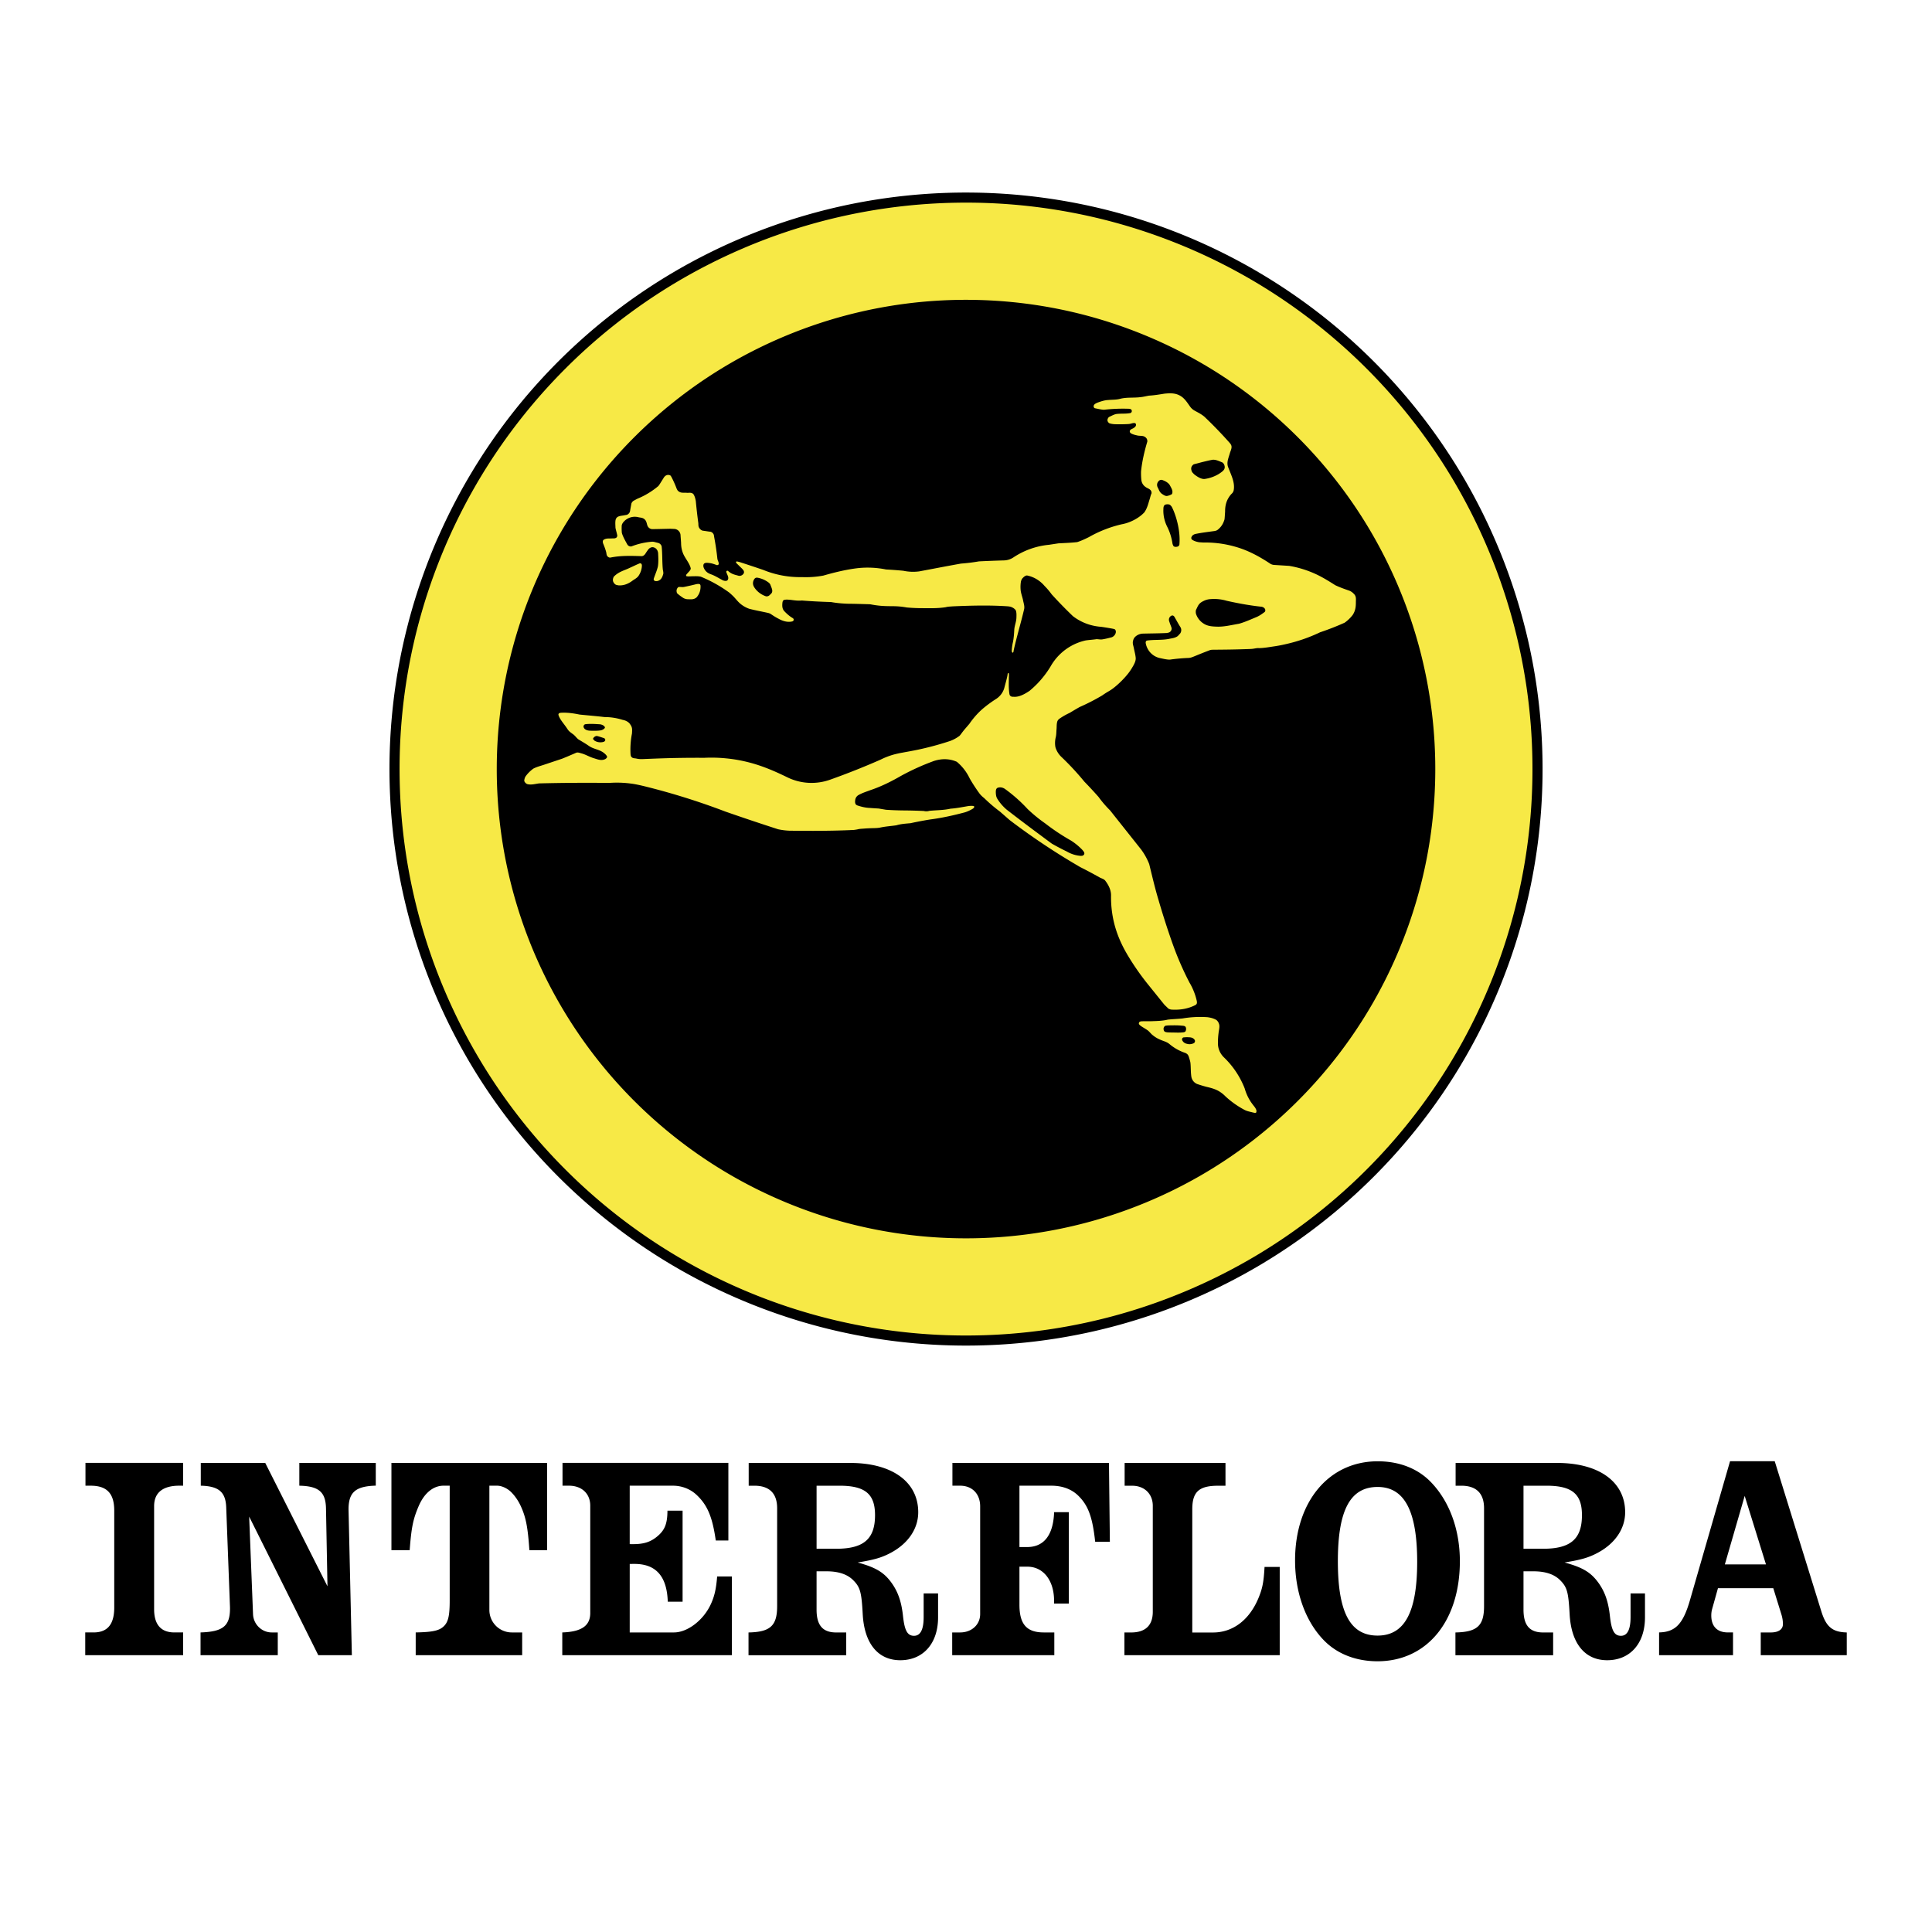 <svg xmlns="http://www.w3.org/2000/svg" width="2500" height="2500" viewBox="0 0 192.756 192.756"><g fill-rule="evenodd" clip-rule="evenodd"><path fill="#fff" d="M0 0h192.756v192.756H0V0z"/><path d="M8.527 145.953v2.275h.516c1.624 0 2.355.773 2.355 2.49v9.664c0 1.678-.672 2.486-2.063 2.486h-.831v2.27h9.768v-2.27h-.876c-1.333 0-2.019-.783-2.019-2.311v-10.291c0-1.34.864-2.039 2.518-2.039h.378v-2.275H8.527v.001zm11.505.004v2.271c1.796.045 2.479.627 2.537 2.162l.375 9.916c.002.061.003.119.003.18 0 1.744-.703 2.312-2.939 2.383v2.27h7.705v-2.27h-.603c-.995 0-1.826-.811-1.865-1.816l-.386-9.742 6.896 13.828h3.35l-.332-14.539c0-1.713.693-2.32 2.718-2.377v-2.27h-7.628v2.275c1.94.041 2.63.627 2.661 2.266l.148 7.773-6.21-12.311h-6.43v.001zm19.021-.004v8.709h1.819c.175-2.285.34-3.096.902-4.406.561-1.299 1.456-2.029 2.484-2.029h.608v11.457c0 1.484-.138 2.109-.557 2.537-.455.465-1.118.615-2.835.648v2.27h10.623v-2.27h-1.02a2.242 2.242 0 0 1-2.252-2.27v-12.371h.772c.469 0 1.051.273 1.447.684.378.391.697.867.941 1.412.49 1.088.678 2.07.832 4.338h1.771v-8.709H39.053zm17.069-.002v2.277h.642c1.281 0 2.125.793 2.125 1.996v10.707c0 1.27-.868 1.873-2.791 1.938v2.27h16.919v-7.854H71.55c-.102 1.242-.26 1.947-.619 2.738-.726 1.611-2.33 2.846-3.692 2.846h-4.412v-6.832c.183-.004.338-.006.467-.006 2.155 0 3.248 1.238 3.329 3.771h1.479v-9.08h-1.51c-.01 1.312-.265 1.947-1.04 2.584-.661.543-1.327.754-2.39.754l-.336-.002v-5.83h4.309c.884 0 1.723.324 2.344.9 1.097 1.023 1.596 2.201 1.934 4.57h1.256v-7.748H56.122v.001zm25.348 2.279h2.293c2.547 0 3.539.822 3.539 2.936 0 2.377-1.127 3.354-3.875 3.354H81.47v-6.29zm-6.773-2.271v2.271h.566c1.5 0 2.272.762 2.272 2.25v9.768c0 1.953-.682 2.58-2.856 2.623v2.27h9.749v-2.27h-1.001c-1.345 0-1.958-.713-1.958-2.277v-3.824h.995c1.187 0 2.069.293 2.659.885.697.697.832 1.18.951 3.4.158 2.914 1.521 4.586 3.746 4.586 2.29 0 3.771-1.676 3.771-4.27v-2.395h-1.439v2.371c0 1.232-.32 1.857-.957 1.857-.661 0-.945-.508-1.104-1.984-.156-1.43-.502-2.418-1.153-3.316-.753-1.037-1.562-1.52-3.368-2.014 1.692-.277 2.405-.488 3.312-.971 1.731-.926 2.729-2.404 2.729-4.043 0-3.029-2.605-4.918-6.789-4.918H74.697v.001zM95.023 145.953v2.275h.772c1.202 0 1.996.818 1.996 2.059v10.752c0 1.053-.849 1.83-1.996 1.83h-.794v2.27h10.188v-2.27h-1.045c-1.715 0-2.434-.818-2.434-2.768v-3.793h.793c1.59 0 2.662 1.371 2.662 3.4 0 .094-.002.189-.004.281h1.477v-9.119h-1.469c-.082 2.283-1.008 3.479-2.693 3.479h-.766v-6.121h3.188c1.072 0 1.988.334 2.645.963 1.02.977 1.453 2.143 1.723 4.635h1.465l-.09-7.873H95.023zm17.182.008v2.271h.754c1.219 0 2.055.814 2.055 2.002v10.576c0 1.354-.738 2.061-2.158 2.061h-.672v2.268h15.494v-8.807h-1.514c-.084 1.516-.205 2.135-.605 3.104-.91 2.193-2.553 3.439-4.541 3.439h-2.064v-12.289c0-1.746.668-2.354 2.584-2.354h.729v-2.271h-10.062zm25.25-.168c-4.881 0-8.246 4.035-8.246 9.893 0 3.197 1.039 6.078 2.875 7.967 1.322 1.359 3.197 2.092 5.352 2.092 4.92 0 8.215-4.002 8.215-9.982 0-3.156-1.039-5.988-2.904-7.908-1.306-1.345-3.145-2.062-5.292-2.062zm-.01 2.561c2.68 0 3.947 2.402 3.947 7.475 0 5.014-1.254 7.352-3.947 7.354-2.732.002-3.967-2.305-3.967-7.416.001-5.105 1.237-7.413 3.967-7.413z"/><path d="M152 148.23h2.293c2.547 0 3.539.822 3.539 2.936 0 2.377-1.129 3.354-3.875 3.354H152v-6.29zm-6.773-2.271v2.271h.566c1.5 0 2.271.762 2.271 2.25v9.768c0 1.953-.682 2.58-2.855 2.623v2.27h9.748v-2.27h-1c-1.346 0-1.957-.713-1.957-2.277v-3.824h.994c1.188 0 2.068.293 2.66.885.695.697.83 1.18.949 3.4.158 2.914 1.521 4.586 3.746 4.586 2.289 0 3.771-1.676 3.771-4.27v-2.395h-1.439v2.371c0 1.232-.32 1.857-.957 1.857-.66 0-.945-.508-1.104-1.984-.156-1.43-.502-2.418-1.152-3.316-.754-1.037-1.562-1.52-3.367-2.014 1.691-.277 2.404-.488 3.311-.971 1.73-.926 2.73-2.404 2.73-4.043 0-3.029-2.605-4.918-6.789-4.918h-10.126v.001zM174.068 149.248l2.123 6.832h-4.102l1.979-6.832zm-1.461-3.461l-3.996 13.85c-.689 2.391-1.455 3.193-3.084 3.229v2.273h7.377v-2.273h-.521c-1.061 0-1.648-.605-1.648-1.695 0-.225.029-.436.084-.635l.582-2.08h5.52l.816 2.635c.098.318.146.637.146.947 0 .527-.443.832-1.213.832h-1v2.27h8.582v-2.27c-1.432-.037-2.057-.557-2.537-2.104l-4.65-14.979h-4.458zM152.152 90.826a57.683 57.683 0 0 1-7.097 16.559c-1.605 2.549-3.41 4.969-5.393 7.232a57.66 57.66 0 0 1-13.816 11.516 57.274 57.274 0 0 1-8.104 4.004 57.556 57.556 0 0 1-8.627 2.688 57.588 57.588 0 0 1-26.841-.329 57.62 57.62 0 0 1-16.561-7.099 57.65 57.65 0 0 1-18.744-19.213 57.436 57.436 0 0 1-4.002-8.105 57.544 57.544 0 0 1-2.686-8.626 57.643 57.643 0 0 1-1.186-17.945 57.21 57.21 0 0 1 1.52-8.894 57.546 57.546 0 0 1 26.321-35.3 57.543 57.543 0 0 1 8.106-4 57.584 57.584 0 0 1 8.627-2.684 57.646 57.646 0 0 1 26.841.339 57.56 57.56 0 0 1 23.787 12.505 57.826 57.826 0 0 1 6.295 6.458 57.439 57.439 0 0 1 5.213 7.365 57.66 57.66 0 0 1 6.68 16.728 57.603 57.603 0 0 1-.333 26.801z"/><path d="M125.182 110.451c-.15-.193-.32-.404-.455-.623a4.746 4.746 0 0 1-.543-1.23 8.674 8.674 0 0 0-2.086-3.118c-.127-.125-.238-.27-.328-.426a1.918 1.918 0 0 1-.256-1.037c0-.316.021-.631.061-.943.027-.316.154-.66.031-.955a.745.745 0 0 0-.256-.361c-.299-.17-.582-.229-.869-.271a10.417 10.417 0 0 0-2.494.123c-.494.053-.986.064-1.48.119-.549.135-1.105.137-1.656.158-.217.004-.432.002-.559.002s-.164-.002-.201 0c-.129.006-.266-.008-.387.055-.141.145-.08.252.057.367.15.117.25.17.398.262.117.074.244.15.314.201.154.102.281.27.424.41.262.236.521.396.779.508.33.166.668.213.975.451a4.758 4.758 0 0 0 1.582.9c.057.02.111.047.164.086.15.096.201.264.252.439s.113.346.127.531c.039.432.02.859.08 1.285a.956.956 0 0 0 .58.766c.309.105.619.201.932.283.51.119 1.01.246 1.477.59.152.109.293.23.422.365a9.004 9.004 0 0 0 1.9 1.346c.26.139.52.174.768.242.129.025.297.094.389.027a.372.372 0 0 0 .006-.289 1.278 1.278 0 0 0-.148-.263zm-8.332-7.439c-.203-.008-.447.002-.611-.066-.123-.062-.148-.197-.148-.283-.021-.131.098-.307.191-.324.209-.039.416-.037.623-.039.152-.004.268-.004.449-.002.066.002.15.004.236.008.084.004.17.01.254.018.15.025.318-.01.445.133a.468.468 0 0 1-.012.434c-.041.074-.123.08-.18.1-.417.056-.829.021-1.247.021zm2.281 1.054a.968.968 0 0 1-.527.111c-.193-.031-.395-.061-.557-.244a.575.575 0 0 1-.107-.174.213.213 0 0 1 .129-.256c.129-.01.258-.023.387-.021.195.012.395-.002.58.111.245.171.224.348.095.473zM61.698 58.401c.479.035.939-.118 1.386-.452.208-.156.469-.271.626-.5.224-.338.323-.69.333-1.021a.419.419 0 0 0-.02-.114c-.034-.105-.143-.123-.201-.107-.336.132-.674.31-1.01.455-.501.245-.988.345-1.457.761l-.113.108c-.153.281-.123.548.133.763.109.083.222.082.323.107zM67.589 59.22l.089.076c.161.137.321.244.481.354a.963.963 0 0 0 .437.135c.308.003.631.065.915-.198.317-.382.395-.773.382-1.133 0-.062-.033-.147-.083-.17a.477.477 0 0 0-.22-.02c-.074.009-.084.009-.236.046l-.346.083c-.265.062-.531.12-.797.173-.156.017-.326-.008-.467-.005-.023-.009-.096.034-.134.082-.141.184-.124.354-.07.517.012.022.002.019.049.06z" fill="#f7e946"/><path d="M152.889 75.933a56.39 56.39 0 0 0-2.123-14.579c-1.344-4.752-3.324-9.347-5.854-13.588s-5.611-8.128-9.137-11.557c-3.527-3.428-7.5-6.397-11.811-8.807s-8.959-4.259-13.748-5.469a56.475 56.475 0 0 0-14.632-1.711 56.519 56.519 0 0 0-14.579 2.123 56.81 56.81 0 0 0-13.589 5.854 56.514 56.514 0 0 0-11.557 9.137c-3.429 3.526-6.398 7.499-8.808 11.81s-4.259 8.959-5.469 13.748-1.781 9.715-1.711 14.633a56.525 56.525 0 0 0 2.123 14.579 56.762 56.762 0 0 0 5.854 13.588 56.514 56.514 0 0 0 9.137 11.557 56.492 56.492 0 0 0 25.558 14.276 56.44 56.44 0 0 0 14.633 1.711 56.382 56.382 0 0 0 14.578-2.123 56.776 56.776 0 0 0 13.59-5.854 56.5 56.5 0 0 0 11.557-9.137 56.511 56.511 0 0 0 8.807-11.809 56.734 56.734 0 0 0 5.469-13.749 56.397 56.397 0 0 0 1.712-14.633zm-11.28 12.898c-1.057 3.952-2.643 7.781-4.689 11.324s-4.553 6.799-7.434 9.68-6.137 5.387-9.68 7.434-7.373 3.633-11.324 4.689a46.793 46.793 0 0 1-12.102 1.59 46.78 46.78 0 0 1-12.101-1.59c-3.952-1.057-7.781-2.643-11.324-4.689s-6.799-4.553-9.68-7.434A46.805 46.805 0 0 1 51.15 88.831a46.82 46.82 0 0 1-1.588-12.101c0-4.075.53-8.149 1.588-12.101a46.77 46.77 0 0 1 12.125-21.004c2.881-2.881 6.137-5.388 9.68-7.434s7.372-3.632 11.324-4.69a46.778 46.778 0 0 1 12.101-1.588c4.074 0 8.148.53 12.102 1.588 3.951 1.058 7.781 2.645 11.324 4.69s6.799 4.552 9.68 7.434c2.881 2.881 5.387 6.137 7.434 9.68s3.633 7.372 4.689 11.324a46.78 46.78 0 0 1 1.59 12.101c0 4.074-.531 8.148-1.59 12.101z" fill="#f7e946"/><path d="M134.619 58.931c-.469-.161-.93-.324-1.393-.542-.666-.42-1.316-.828-2.031-1.149a10.465 10.465 0 0 0-2.571-.783l-1.527-.096a.84.84 0 0 1-.342-.107c-1.131-.752-2.223-1.332-3.404-1.676a10.849 10.849 0 0 0-3.291-.451l-.432-.028c-.238-.047-.477-.102-.711-.267-.123-.15-.043-.273.045-.39.086-.095.17-.111.246-.156.66-.139 1.324-.216 1.982-.307.119-.03.18-.035.299-.122.428-.339.574-.709.666-.987.014-.055.018-.052.029-.183.006-.071.016-.191.023-.311.01-.12.016-.24.023-.36-.004-.455.082-.916.334-1.336.09-.148.191-.289.312-.412a.637.637 0 0 0 .207-.339c.15-.773-.236-1.5-.531-2.272-.213-.488.012-.944.143-1.41.076-.287.271-.587.125-.867-.025-.056-.059-.107-.215-.284a42.754 42.754 0 0 0-2.438-2.518c-.328-.277-.658-.429-.975-.606a1.382 1.382 0 0 1-.477-.434c-.24-.336-.482-.735-.867-.992a1.782 1.782 0 0 0-.469-.221c-.396-.116-.797-.087-1.182-.052-.512.082-1.035.171-1.551.199-.281.046-.562.124-.852.15-.67.089-1.34-.002-2.002.159-.412.117-.82.088-1.229.13-.352.009-.773.154-1.035.249a1.476 1.476 0 0 0-.285.145c-.104.084-.135.172-.129.249a.203.203 0 0 0 .119.176c.305.057.605.139.91.152a16.79 16.79 0 0 1 2.525-.097c.07.02.146.016.207.092a.213.213 0 0 1-.1.335c-.434.086-.867.038-1.297.082-.27.016-.523.169-.795.292a.35.35 0 0 0-.105.089c-.141.208-.107.406.102.553.381.13.762.092 1.143.102.232 0 .527-.011.68-.019.07-.003.088-.005.107-.007.205-.009.406-.123.607-.095.166.05.141.24.07.335-.146.181-.301.213-.441.292-.164.112-.17.273-.029.386.205.122.41.169.615.215.322.096.691-.051.959.303a.497.497 0 0 1 .076.325c-.295.978-.52 1.97-.623 2.95-.01.29 0 .58.029.869a.966.966 0 0 0 .416.699c.184.14.389.165.533.359a.418.418 0 0 1 .064.291c-.092.187-.119.373-.18.558-.143.444-.232.895-.535 1.329a3.716 3.716 0 0 1-.797.629 4.488 4.488 0 0 1-.721.351 4.268 4.268 0 0 1-.77.214 12.177 12.177 0 0 0-3.252 1.278c-.389.192-.766.37-1.16.494-.635.072-1.246.09-1.871.124l-.947.144a7.727 7.727 0 0 0-3.516 1.24 1.795 1.795 0 0 1-1.016.319c-.818.024-1.631.056-2.445.095a18.96 18.96 0 0 1-1.805.222c-1.389.247-2.778.519-4.167.778a4.674 4.674 0 0 1-1.583-.064 39.943 39.943 0 0 0-1.721-.128 9.215 9.215 0 0 0-2.842-.129c-1.134.136-2.271.411-3.407.738a9.438 9.438 0 0 1-2.147.153 9.65 9.65 0 0 1-3.847-.715 137.33 137.33 0 0 0-2.348-.781c-.108-.023-.217-.066-.325-.064-.1.052-.036.125.001.18l.516.504c.053.055.118.125.144.156.141.192.107.374-.106.519a.496.496 0 0 1-.335.071c-.303-.089-.608-.137-.9-.349-.085-.051-.163-.16-.254-.163-.161.089-.063.174-.041.259.085.235.268.502.045.723-.152.072-.293.03-.434-.019-.376-.198-.778-.455-1.164-.593-.21-.075-.41-.167-.582-.383-.156-.208-.241-.413-.181-.603.036-.112.141-.143.201-.155.063-.012.088-.019.203-.011.061.005.156.015.249.029.225.033.44.115.663.194.069.024.175-.031.185-.067.035-.103-.002-.202-.031-.286a1.632 1.632 0 0 1-.087-.25 26.383 26.383 0 0 0-.319-2.175c-.021-.118-.021-.247-.097-.351a.483.483 0 0 0-.252-.193c-.269-.026-.538-.082-.807-.11a.619.619 0 0 1-.35-.294c-.086-.147-.069-.306-.078-.445-.1-.743-.184-1.483-.254-2.225-.045-.235-.098-.476-.252-.701-.227-.179-.426-.093-.64-.112-.322-.032-.666.078-.939-.262l-.079-.152a9.607 9.607 0 0 0-.543-1.208c-.033-.041-.051-.091-.108-.123-.223-.086-.439-.032-.608.195l-.438.698c-.05.071-.087.145-.169.211a7.903 7.903 0 0 1-2.025 1.221c-.098.047-.196.1-.294.158a.571.571 0 0 0-.328.328c-.035.198-.073.396-.11.594-.021.163-.038.329-.215.464-.118.096-.235.087-.344.11-.24.056-.497.046-.719.178-.156.121-.175.237-.199.336-.036.28-.008.481-.005.722.004.033.005.048.017.099.035.156.055.223.092.369.028.11.062.255.068.288a.267.267 0 0 1-.091.249c-.147.096-.273.066-.41.074-.299.023-.614-.043-.882.158-.084.1-.053.235-.035.32.123.301.25.621.325.93.03.155.017.319.191.443.088.057.15.081.283.049 1.017-.199 2.041-.162 3.062-.13a.375.375 0 0 0 .21-.078c.14-.105.177-.207.243-.303.074-.111.192-.275.237-.328.254-.25.498-.214.708-.065.183.167.208.305.237.451.023.441.046.885-.015 1.323-.089.419-.285.835-.421 1.257-.03.094.062.206.11.216.211.056.423-.008.597-.185.157-.184.197-.38.24-.493.04-.195-.04-.373-.049-.561-.061-.734-.029-1.464-.107-2.197a.465.465 0 0 0-.062-.147c-.113-.164-.227-.189-.316-.217-.185-.035-.368-.114-.562-.115a7.136 7.136 0 0 0-2.075.471.404.404 0 0 1-.399-.173c-.202-.358-.412-.736-.535-1.093-.015-.058-.024-.075-.032-.184a5.55 5.55 0 0 1-.005-.613c.016-.217.223-.46.448-.62a1.482 1.482 0 0 1 1.26-.22c.221.041.457.037.646.274.21.285.114.552.374.781a.544.544 0 0 0 .323.124c.598-.01 1.195-.025 1.793-.038l.446.02a.666.666 0 0 1 .577.584c.014.265.042.529.056.799.001.404.075.805.255 1.185.207.426.604.893.706 1.35.026.166-.176.334-.314.496-.065.072-.155.155-.146.232.007.086.092.071.134.082.062.007.086.01.199.004l.245-.01c.298-.001.598-.028.894.042a13.63 13.63 0 0 1 2.832 1.582 6.6 6.6 0 0 1 .278.25c.334.303.55.642.861.889a2.842 2.842 0 0 0 .853.478c.614.161 1.229.268 1.841.405a.975.975 0 0 1 .241.08c.045.023.02.005.149.091.069.046.192.129.318.206s.256.149.388.217c.455.254.93.374 1.374.26.146-.067.138-.172.111-.246-.011-.037-.088-.083-.111-.101-.301-.172-.635-.477-.865-.736-.144-.22-.153-.417-.143-.645.013-.141.013-.294.135-.398.249-.083.487-.034.73-.019.359.052.726.099 1.087.062.968.078 1.942.126 2.912.154.544.101 1.098.147 1.646.168.733.004 1.466.031 2.2.051.041.004.083.009.124.015a9.102 9.102 0 0 0 1.521.169c.404.014.784.003 1.12.024.315.018.631.057.944.114.507.045 1.014.068 1.521.068.791.005 1.578.029 2.37-.097.229-.064.457-.061.686-.083 1.842-.081 3.68-.129 5.516-.003.148.016.295.038.439.116.133.063.318.201.359.328.068.233.053.451.047.677-.006.398-.182.791-.213 1.196-.023.429-.051.854-.139 1.279a5.189 5.189 0 0 0-.105.704c-.004.085-.006.09.004.193-.002.067.051.157.098.127.09-.069.059-.143.08-.214.303-1.384.729-2.756 1.049-4.144.053-.293-.059-.583-.113-.875-.072-.354-.221-.7-.242-1.061a3.233 3.233 0 0 1 .032-.793.788.788 0 0 1 .145-.321c.189-.209.328-.287.461-.291a3.02 3.02 0 0 1 1.254.573c.178.135.338.288.482.457.283.285.521.57.727.856a43.05 43.05 0 0 0 2.121 2.176 5.14 5.14 0 0 0 1.808.893c.326.088.66.144.998.167.408.058.814.125 1.223.203.068.023.139.023.195.098.084.146.062.29 0 .417a.67.67 0 0 1-.344.323c-.295.076-.594.157-.893.204-.209.045-.408-.004-.625-.013-.365.057-.736.073-1.104.13a5.359 5.359 0 0 0-1.395.524 5.375 5.375 0 0 0-2.101 2.078 9.423 9.423 0 0 1-.609.888c-.219.284-.453.557-.703.814s-.514.502-.789.73c-.508.337-1.018.607-1.514.588-.135-.009-.279.019-.398-.096-.053-.061-.07-.083-.09-.201a4.04 4.04 0 0 1-.035-.287c-.041-.406-.025-.806-.02-1.215.004-.157.012-.307.012-.369a1.152 1.152 0 0 0-.016-.166c-.023-.057-.061-.045-.084-.029-.047.106-.041.201-.066.306-.084.404-.205.801-.307 1.202a1.944 1.944 0 0 1-.777 1.047c-.48.303-.957.648-1.43 1.054a8.092 8.092 0 0 0-1.267 1.446c-.21.256-.453.515-.655.778-.11.141-.227.316-.326.421a3.681 3.681 0 0 1-.931.512 29.949 29.949 0 0 1-3.258.881c-.551.115-1.105.21-1.499.284a10 10 0 0 0-.859.188c-.452.125-.9.296-1.338.515a74.2 74.2 0 0 1-5.022 1.995 5.504 5.504 0 0 1-4.289-.239c-1.306-.639-2.583-1.18-3.946-1.515-.705-.175-1.424-.3-2.147-.37-.723-.072-1.45-.09-2.175-.056-1.374-.008-2.748.007-4.125.051-.689.022-1.379.052-1.757.066a6.078 6.078 0 0 1-.51.011 2.255 2.255 0 0 1-.39-.052c-.175-.042-.374.003-.515-.196-.05-.075-.054-.158-.065-.228a8.238 8.238 0 0 1 .139-2.065c.011-.151.02-.331.013-.438a.8.8 0 0 0-.128-.393 1.51 1.51 0 0 0-.145-.206c-.22-.221-.463-.296-.686-.34a5.88 5.88 0 0 0-1.78-.273c-.833-.101-1.667-.167-2.496-.251-.623-.128-1.265-.22-1.89-.177l-.106.022a.167.167 0 0 0-.114.19c.128.438.489.815.791 1.253.069.1.13.195.167.242.159.223.467.391.603.517.158.145.285.329.44.435.358.218.713.417 1.068.669.539.351 1.088.314 1.587.783.111.106.221.241.194.327a.467.467 0 0 1-.197.189c-.405.19-.786.002-1.175-.11-.39-.122-.777-.359-1.18-.467-.166-.042-.344-.117-.504-.073-.475.203-.957.416-1.435.605l-1.866.624c-.33.107-.661.192-.991.36a3.386 3.386 0 0 0-.783.779.932.932 0 0 0-.13.406c-.018.128.169.322.298.363.399.104.786-.019 1.179-.069 2.332-.058 4.658-.074 6.987-.047a10.681 10.681 0 0 1 2.108.055c.35.043.697.104 1.347.259a69.342 69.342 0 0 1 8.155 2.547c1.745.608 3.5 1.196 5.25 1.761.373.081.75.129 1.124.144 2.141.025 4.283.028 6.423-.074.121-.014.242-.033.363-.056.226-.062.455-.061.682-.083.328-.026.706-.038.972-.043.129-.004.219-.007.308-.014s.178-.018.267-.032c.548-.123 1.112-.157 1.663-.237.461-.14.934-.166 1.401-.208a35.985 35.985 0 0 1 1.961-.372c1.171-.15 2.329-.408 3.491-.718.252-.083.504-.195.751-.344.125-.063.23-.223.111-.271-.09-.02-.135-.03-.271-.026a2.953 2.953 0 0 0-.219.013c-.598.097-1.214.228-1.819.268-.704.16-1.417.143-2.121.217a1 1 0 0 1-.55.013 51.298 51.298 0 0 0-1.977-.054 29.72 29.72 0 0 1-1.794-.067l-.732-.124c-.29-.016-.58-.035-.87-.058-.426-.013-.849-.114-1.271-.256-.049-.032-.108-.046-.148-.108-.089-.157-.068-.302-.048-.447a.66.66 0 0 1 .34-.484c.395-.219.781-.332 1.172-.481 1.043-.349 2.055-.846 3.078-1.438a23.935 23.935 0 0 1 3.269-1.476c.78-.245 1.53-.241 2.273.083a4.789 4.789 0 0 1 .939 1.047c.13.196.246.401.346.613.291.505.615 1.007.98 1.506.121.159.297.331.457.448.525.516 1.053.961 1.584 1.356l.965.845a67.727 67.727 0 0 0 7.059 4.702c.639.32 1.279.661 1.918 1.021.184.105.375.129.543.299.4.512.602 1.017.598 1.501-.02 1.198.156 2.41.543 3.567.18.54.406 1.064.648 1.545.244.48.504.918.775 1.349a25.277 25.277 0 0 0 1.774 2.477l1.514 1.879c.125.162.316.309.445.455a.737.737 0 0 0 .34.117c.811.049 1.627-.066 2.393-.463.178-.119.139-.258.127-.381a6.235 6.235 0 0 0-.734-1.854 30.466 30.466 0 0 1-1.377-3.047 42.3 42.3 0 0 1-.578-1.606 75.144 75.144 0 0 1-.576-1.75 75.608 75.608 0 0 1-.545-1.795c-.365-1.204-.645-2.42-.941-3.623a6.28 6.28 0 0 0-.807-1.456l-3.1-3.905a10.677 10.677 0 0 1-1.15-1.341 41.926 41.926 0 0 0-1.414-1.523 27.35 27.35 0 0 0-2.287-2.464 2.214 2.214 0 0 1-.6-.975 2.374 2.374 0 0 1 .025-.954c.07-.269.064-.538.084-.802.029-.271-.004-.556.084-.823.047-.103.084-.171.248-.287a6.52 6.52 0 0 1 .985-.557c.332-.202.66-.396.992-.584.75-.329 1.498-.71 2.242-1.15.182-.129.365-.249.549-.359a4.67 4.67 0 0 0 .754-.519c.443-.361.91-.834 1.281-1.297.133-.17.258-.349.371-.533.201-.336.424-.706.396-1.042-.025-.312-.117-.63-.182-.95-.041-.248-.158-.487-.084-.75a.884.884 0 0 1 .131-.312c.215-.268.535-.385.785-.409.818-.022 1.635-.022 2.451-.062.146-.033.297-.036.414-.214a.42.42 0 0 0 .066-.281c-.057-.198-.158-.401-.213-.602-.094-.204-.076-.433.135-.597.127-.078.232-.088.354.066.197.342.373.671.582 1.007a.573.573 0 0 1 0 .661c-.146.16-.197.236-.312.313-.291.164-.529.171-.797.232-.762.148-1.451.057-2.211.169-.123.042-.113.147-.127.209.041.301.172.608.361.859a1.812 1.812 0 0 0 1.101.687c.314.066.627.145.943.147a18.714 18.714 0 0 1 1.93-.171c.139-.022.201-.032.434-.125.123-.048.305-.124.484-.197.357-.145.709-.283 1.064-.419.1-.04.199-.063.295-.074.865-.009 1.73-.013 2.596-.037.422-.011.844-.025 1.078-.033.232-.009.277-.013.322-.017.23-.018.465-.097.695-.076.535-.009 1.072-.111 1.611-.189.193-.03.389-.062.709-.129s.768-.17 1.209-.294a15.936 15.936 0 0 0 2.572-.967 26.226 26.226 0 0 0 2.441-.954c.291-.197.605-.502.807-.771.283-.428.318-.827.322-1.228-.008-.303.078-.627-.209-.888a1.224 1.224 0 0 0-.448-.312zm-57.596.163c-.026.101-.173.215-.259.302a.423.423 0 0 1-.34.098 2.281 2.281 0 0 1-.868-.526 2.08 2.08 0 0 1-.276-.331c-.223-.322-.184-.616-.018-.874.126-.153.239-.136.347-.119.37.071.738.22 1.086.484a.623.623 0 0 1 .169.212c.083.249.248.533.159.754zM58.431 72.792a.415.415 0 0 1-.202-.24.24.24 0 0 1 .152-.293c.492-.068.982-.025 1.472.003a.792.792 0 0 1 .298.094c.099.048.229.172.198.254-.058.132-.277.229-.385.253-.281.05-.559.046-.838.046-.233-.009-.471.01-.695-.117zm1.84 1.205l-.129.039c-.283.06-.57.014-.824-.138l-.142-.151c-.014-.032-.006-.06.014-.097.095-.153.267-.239.384-.217.24.055.477.146.717.219.152.14.111.256-.02.345zm46.573 9.861c.375.237.742.525 1.105.896.156.174.312.346.199.513-.107.133-.193.108-.285.125a3.19 3.19 0 0 1-1.426-.437 23.58 23.58 0 0 1-1.488-.781 31.55 31.55 0 0 1-.52-.383l-.424-.316c-.25-.187-.668-.494-1.082-.805a178.22 178.22 0 0 1-2.492-1.896 4.632 4.632 0 0 1-.939-1.098c-.041-.069-.066-.135-.088-.209s-.037-.177-.047-.295c-.01-.157-.01-.328.037-.434.023-.05.064-.1.129-.136.252-.093.496-.043.717.093a15.078 15.078 0 0 1 2.284 2.021 14.596 14.596 0 0 0 1.74 1.424 21.434 21.434 0 0 0 2.58 1.718zm8.699-35.157c-.16-.254-.135-.551.117-.76a.389.389 0 0 1 .287-.06c.098.041.199.077.293.126.176.086.393.243.484.422.168.308.322.559.217.83-.041.071-.074.074-.137.104a1.475 1.475 0 0 1-.363.119c-.162.03-.369-.108-.549-.234-.224-.192-.257-.366-.349-.547zm2.125 5.642a.29.29 0 0 1-.158.185c-.146.035-.293.066-.424-.037-.125-.208-.109-.32-.145-.478a5.484 5.484 0 0 0-.496-1.475 3.56 3.56 0 0 1-.377-1.626c.014-.176-.021-.364.121-.523.156-.097.297-.079.447-.062.113.025.24.183.287.267.178.354.307.712.422 1.082.262.889.401 1.793.323 2.667zm1.389-7.99c.041-.032.098-.043.166-.063.295-.068.596-.159.896-.23.213-.051.412-.098.537-.125a6.79 6.79 0 0 1 .34-.066c.32-.02.635.137.957.268.098.07.146.143.182.216.094.235.09.446-.156.66a3.38 3.38 0 0 1-.416.297 3.714 3.714 0 0 1-1.309.467c-.35.073-.752-.185-1.047-.404-.096-.073-.184-.178-.264-.264-.134-.273-.16-.534.114-.756zm7.177 14.582c-.012.042 0 .068-.061.121l-.064.051a2.688 2.688 0 0 1-.152.108 3.104 3.104 0 0 1-.561.334c-.598.246-1.189.518-1.781.682-.736.122-1.482.319-2.221.289-.426-.015-.877-.041-1.258-.275a1.81 1.81 0 0 1-.818-1.024.863.863 0 0 1 .004-.365c.105-.194.17-.394.312-.574.182-.205.34-.267.518-.356a1.79 1.79 0 0 1 .633-.154 4.395 4.395 0 0 1 1.602.169c1.166.26 2.336.475 3.502.595a.64.64 0 0 1 .09.031c.181.066.292.237.255.368z" fill="#f7e946"/></g></svg>